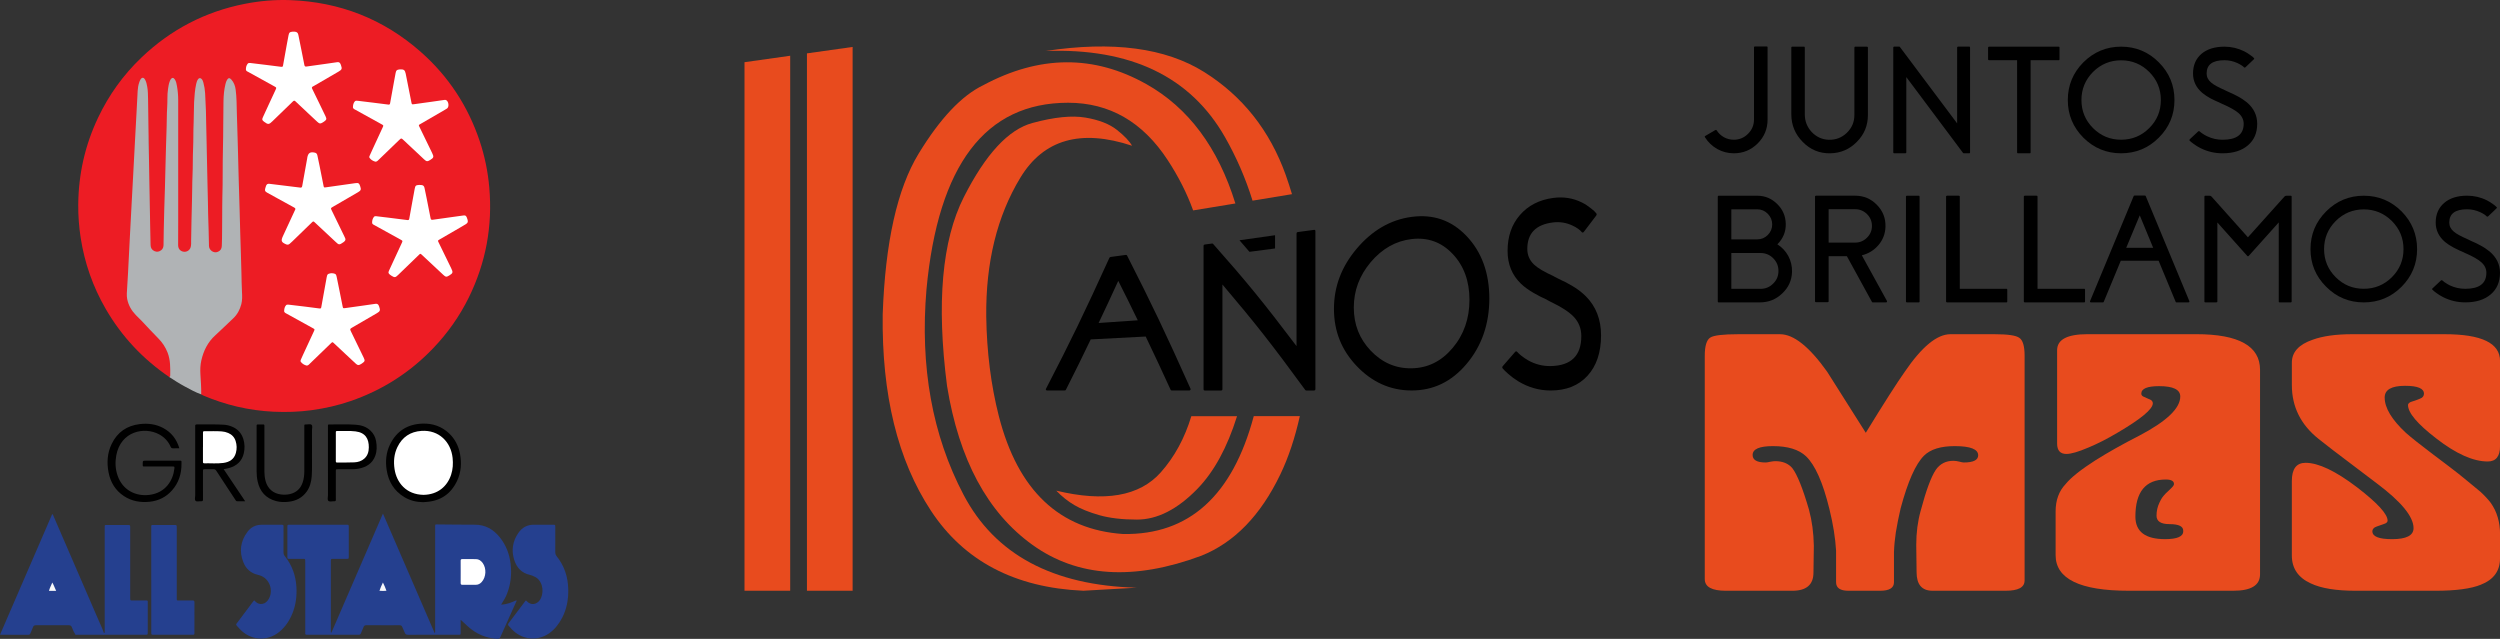 <?xml version="1.0" encoding="UTF-8"?>
<svg xmlns="http://www.w3.org/2000/svg" id="Capa_2" data-name="Capa 2" viewBox="0 0 2130.23 544.36">
  <rect x="0" y="0" width="2130.23" height="544.36" fill="#333333" stroke="none"/>
  <defs>
    <style>
      .cls-1 {
        fill: #f8f9fc;
      }

      .cls-2 {
        fill: #fff;
      }

      .cls-3 {
        fill: #25408f;
      }

      .cls-4 {
        fill: #b0b3b5;
      }

      .cls-5 {
        fill: #f8f9fb;
      }

      .cls-6 {
        fill: #ed1c24;
      }

      .cls-7 {
        fill: #e84b1e;
      }
    </style>
  </defs>
  <g id="Capa_2-2" data-name="Capa 2">
    <g>
      <path class="cls-6" d="M144.28,321.28c-22.46-15.25-40.6-34.56-54.2-58.06-10.92-18.87-18.02-39.11-21.35-60.68-1.44-9.34-2.13-18.74-2.06-28.18.21-25.95,5.78-50.69,16.94-74.16,9.2-19.35,21.5-36.48,36.99-51.25,24.86-23.71,54.15-39.01,87.9-45.66C221.26.78,234.15-.37,247.12.1c42.39,1.53,79.7,16.13,111.54,44.23,23.52,20.77,40.16,46.19,50.11,75.96,4.27,12.78,6.94,25.89,8.13,39.33,2.92,32.96-2.89,64.3-17.49,93.97-7.86,15.96-18.04,30.34-30.36,43.2-19.78,20.65-43.19,35.61-70.2,44.92-10.83,3.73-21.95,6.25-33.3,7.8-10.81,1.48-21.66,1.81-32.53,1.3-20.87-.99-40.92-5.73-60.14-13.93-.5-.22-.96-.55-1.44-.83-1.16-2.97-.76-6.14-1.06-9.21-.33-3.41-.42-6.87-.42-10.29,0-10.99,3.07-20.96,10.89-29.1,5.54-5.77,11.59-11.01,17.25-16.67,5.76-5.75,8.13-12.65,7.4-20.69-.06-.64-.16-1.27-.14-1.91.3-8.96-.41-17.9-.59-26.85-.24-11.82-.63-23.64-.96-35.46-.29-10.62-.64-21.24-.93-31.86-.32-11.66-.65-23.32-.99-34.98-.29-10.14-.78-20.28-.88-30.43-.04-4.32-.45-8.62-1.09-12.89-.32-2.16-1.02-4.2-2.33-5.98-.6-.82-1.09-2.01-2.29-1.85-1.27.17-1.66,1.42-2,2.48-1.11,3.53-1.58,7.17-1.86,10.85-.94,12.22-.08,24.47-.52,36.69-.55,15.19,0,30.39-.55,45.57-.42,11.68-.18,23.34-.33,35.01-.05,3.92-.16,7.83-.54,11.73-.29,2.98-2.72,5.32-5.7,5.44-3.02.12-5.92-2.21-6.17-5.22-.2-2.47-.62-4.94-.56-7.41.25-10.32-.47-20.62-.57-30.93-.17-17.18-.74-34.36-1.05-51.54-.12-6.79,0-13.6-.4-20.37-.48-8.05-.25-16.15-1.4-24.16-.32-2.22-.69-4.43-1.52-6.53-.32-.81-.75-1.68-1.82-1.64-.95.04-1.3.86-1.62,1.58-.98,2.22-1.31,4.61-1.6,6.99-.68,5.48-1.11,10.96-1.11,16.5,0,9.99-.32,19.98-.59,29.97-.19,7.19-.08,14.39-.36,21.57-.57,14.78-.66,29.56-1.06,44.34-.16,5.99-.25,11.98-.36,17.98-.03,1.45-.11,2.88-.6,4.26-1.01,2.83-3.67,4.5-6.56,4.12-2.95-.39-5.04-2.59-5.29-5.62-.1-1.2-.05-2.4-.05-3.6v-122.14c0-4.5-.57-8.94-1.79-13.27-.33-1.18-.65-2.8-2.2-2.75-1.37.04-1.65,1.58-2.03,2.69-.97,2.82-1.53,5.78-1.52,8.72.03,5.84-.56,11.65-.59,17.49-.08,14.31-.79,28.6-1.05,42.9-.2,11.1-.62,22.2-.93,33.3-.33,11.9-.79,23.8-.94,35.7-.05,3.88-2.74,6.56-6.23,6.55-3.48,0-6.15-2.71-6.17-6.6-.03-6.88-.47-13.75-.47-20.61.01-15.11-.51-30.22-.7-45.33-.12-9.11.13-18.24-.4-27.33-.57-9.76-.09-19.51-.48-29.25-.16-4.14-.16-8.32-.96-12.42-.28-1.42-.55-2.83-1.16-4.15-.39-.85-.71-1.94-1.9-1.88-1.12.06-1.51,1.08-1.89,1.96-.94,2.23-1.43,4.62-1.55,7-.33,6.7-.77,13.4-1.12,20.1-.39,7.66-.7,15.32-1.28,22.97-.27,3.58-.38,7.18-.56,10.77-.6,11.65-1.28,23.29-1.87,34.93-.38,7.5-.76,15-1.15,22.5-.37,7.26-.74,14.52-1.23,21.77-.4,5.97-.72,11.96-.97,17.94-.31,7.42-.85,14.83-1.11,22.26-.24,7,2.32,12.9,7.08,17.77,6.88,7.03,13.54,14.26,20.38,21.33,6.38,6.61,9.11,14.71,9.5,23.72.09,2.16.1,4.32-.03,6.48-.06.97.07,2.23-1.51,2.24v-.02Z"></path>
      <path class="cls-4" d="M144.28,321.28c.48-.21.75-.57.76-1.11.08-6.64.25-13.27-2.21-19.64-1.82-4.7-4.49-8.75-8.07-12.33-4.86-4.86-9.48-9.96-14.22-14.94-1.55-1.62-3.19-3.14-4.75-4.75-3.76-3.88-6.37-8.4-7.41-13.73-.62-3.18-.19-6.38-.03-9.57.19-3.91.5-7.81.7-11.72.57-10.85,1.1-21.71,1.66-32.56.45-8.7.91-17.39,1.38-26.09.5-9.26,1.01-18.51,1.5-27.76.47-8.7.92-17.39,1.38-26.09.49-9.18,1-18.35,1.49-27.52.29-5.34.52-10.69.84-16.03.15-2.47.53-4.93,1.34-7.28.26-.75.53-1.52.93-2.2,1.28-2.24,2.84-2.26,4.08-.03,1.03,1.84,1.41,3.88,1.8,5.93.68,3.56.61,7.17.72,10.75.25,7.91.08,15.84.32,23.75.3,9.99.18,19.99.5,29.97.28,8.79.15,17.59.46,26.37.32,9.11.2,18.23.5,27.33.18,5.59.25,11.18.36,16.78.05,2.39,1.09,4.16,3.27,5.15,2.09.95,4.07.59,5.84-.83,1.41-1.14,1.9-2.69,1.92-4.46.05-4.32.09-8.64.2-12.95.3-11.9.53-23.81,1-35.71.22-5.51.25-11.03.42-16.54.36-11.74.55-23.49,1.02-35.23.22-5.51.07-11.04.46-16.53.39-5.34-.07-10.72.75-16.03.33-2.13.62-4.27,1.41-6.3.23-.59.47-1.2.82-1.73,1.12-1.7,2.41-1.69,3.56.03,1.14,1.71,1.47,3.71,1.82,5.67.7,3.94,1.05,7.91,1.05,11.92-.02,34.4,0,68.79,0,103.19,0,6.8-.06,13.6-.06,20.4,0,2.86,1.49,4.82,4.05,5.51,2.93.79,5.91-.97,6.67-3.91.51-1.97.31-3.98.36-5.97.25-11.03.33-22.06.71-33.09.26-7.35.12-14.71.47-22.06.36-7.51.13-15.03.48-22.53.35-7.51.12-15.03.48-22.53.27-5.75.09-11.51.38-17.26.27-5.18.68-10.36,1.77-15.46.3-1.42.73-2.8,1.56-4,.89-1.29,2.16-1.33,3.2-.14.76.86,1.11,1.94,1.4,3.02.79,2.94,1.3,5.94,1.47,8.97.29,5.03.5,10.06.69,15.09.29,7.35.15,14.71.47,22.06.32,7.27.16,14.55.47,21.82.32,7.67.17,15.35.5,23.01.3,7.03.25,14.07.44,21.1.24,9.03.63,18.05.72,27.08.04,3.52,3.99,6.63,7.68,4.95,2.07-.94,3.13-2.5,3.24-4.87.39-8.55.2-17.11.34-25.66.09-5.36-.04-10.72.14-16.07.45-13.59.13-27.19.49-40.77.36-13.67.2-27.34.47-41.01.1-4.87.51-9.73,1.69-14.49.31-1.25.65-2.48,1.33-3.58,1.1-1.78,2.21-1.91,3.6-.38,2.22,2.45,3.32,5.38,3.75,8.65.88,6.6.83,13.23,1.02,19.86.27,9.59.59,19.17.86,28.75.22,7.83.32,15.66.6,23.49.41,11.34.65,22.69,1,34.03.17,5.43.22,10.87.44,16.3.44,11.26.65,22.53,1.01,33.79.17,5.43.15,10.87.47,16.29.2,3.45.33,6.85-.54,10.23-1.22,4.75-3.4,8.91-7.04,12.3-5.09,4.74-10.01,9.67-15.16,14.34-6.43,5.82-10.03,13.13-11.91,21.44-.87,3.84-1,7.69-.78,11.65.32,5.74.8,11.48.68,17.24-4.9-1.72-9.39-4.28-13.95-6.71-4.55-2.43-8.89-5.22-13.21-8.04v-.02Z"></path>
      <path class="cls-3" d="M282.39,539.1c14.58-33.69,29.15-67.37,43.92-101.49,14.77,34.14,29.38,67.88,44.16,102.04.45-1.22.32-2.06.32-2.86,0-28.96,0-57.92.01-86.88,0-3.46-.47-3.06,3.06-3.04,10.24.06,20.47.25,30.71.22,8.95-.03,15.8,3.94,21.26,10.69,5.37,6.65,8.29,14.3,9.28,22.77,1.02,8.66.12,17.06-3.01,25.21-1.23,3.2-2.94,6.17-5.09,9.42,4.93-.15,8.97-1.89,13.03-3.7.39.7-.16,1.21-.4,1.74-4.41,9.84-8.88,19.66-13.24,29.52-.59,1.34-1.29,1.69-2.69,1.61-9.73-.57-18.1-4.25-25.26-10.8-1.93-1.77-3.85-3.56-5.79-5.36-.35.33-.11,1.01-.11,1.61-.03,2.8-.01,5.6-.01,8.4,0,3.05.08,2.65-2.78,2.65-6.24.01-12.48,0-18.72,0-7.76,0-15.52-.04-23.28.03-1.49.01-2.35-.39-2.88-1.83-.6-1.65-1.5-3.18-2.13-4.82-.45-1.17-1.15-1.51-2.36-1.49-3.52.07-7.04.02-10.56.02-5.84,0-11.68.05-17.52-.04-1.44-.02-2.15.47-2.62,1.78-.63,1.72-1.49,3.36-2.15,5.07-.38.98-.95,1.41-1.98,1.28-.31-.04-.64,0-.96,0h-41.76c-.48,0-.96-.03-1.44,0-.91.06-1.34-.33-1.3-1.25.02-.64,0-1.28,0-1.92v-58.56c0-3.48.15-2.88-2.99-2.91-3.44-.03-6.88,0-10.32-.01-1.87,0-1.9-.03-1.91-1.76,0-8.48,0-16.96,0-25.44,0-1.84.03-1.88,1.82-1.88,16.16-.01,32.32-.01,48.48,0,1.98,0,2.01.04,2.01,1.97.01,8.4.01,16.8,0,25.2,0,1.89-.03,1.9-2.03,1.91-3.76.01-7.52,0-11.28,0-1.93,0-1.96.03-1.96,1.99v60.71c.16.06.32.12.48.17v.03Z"></path>
      <path class="cls-3" d="M63.88,540.02c-1.17-1.73-1.89-3.68-2.67-5.59-.55-1.35-1.34-1.68-2.71-1.68-9.28.05-18.56.06-27.83,0-1.46-.01-2.15.49-2.63,1.8-.62,1.73-1.44,3.38-2.14,5.08-.33.81-.77,1.26-1.75,1.26-7.91-.04-15.83-.02-24.15-.02,14.89-34.42,29.68-68.61,44.48-102.81.77.38.86,1.08,1.1,1.64,12.7,29.32,25.39,58.64,38.06,87.97,1.67,3.88,3.54,7.68,4.9,11.69.47,1.25-.33,1.33-1.22,1.33h-21.73c-.68,0-1.25-.17-1.7-.68h-.01Z"></path>
      <path class="cls-3" d="M216.54,511.51c1.67,1.7,3.17,3.06,5.48,3.14,2.56.1,4.49-.94,6-2.88,5.3-6.78,2.67-17.43-5.15-20.9-1.02-.45-2.08-.84-3.17-1.08-6.05-1.36-10.1-5.12-12.34-10.7-3.68-9.19-2.43-17.89,3.42-25.83,2.97-4.02,7.09-6.12,12.17-6.12,5.6,0,11.2-.01,16.8,0,1.8,0,1.83.05,1.84,1.89,0,7.2.04,14.4-.02,21.6,0,1.36.37,2.37,1.24,3.44,6.16,7.67,9.23,16.53,9.77,26.3.43,7.6-.51,15.01-3.34,22.11-2.43,6.1-5.94,11.51-11.04,15.75-9.73,8.12-23.03,7.81-32.38-.75-1.29-1.18-2.46-2.52-3.62-3.84-1.34-1.53-1.26-1.46-.1-2.99,4.43-5.87,8.83-11.77,13.25-17.66.33-.44.69-.86,1.19-1.48h0Z"></path>
      <path class="cls-3" d="M448.15,511.73c.63.2.94.8,1.4,1.2,2.7,2.34,6.27,2.35,8.95.01.24-.21.46-.44.68-.67,4.38-4.54,4.78-16.99-3.72-20.93-1.31-.61-2.62-1.21-4.03-1.52-7.05-1.57-11.24-6.23-13.3-12.83-2.53-8.11-1.28-15.84,3.53-22.85,3.18-4.65,7.63-7.12,13.41-7.04,5.36.08,10.72,0,16.08.02,1.97,0,2,.04,2.01,1.97.02,7.12.03,14.24-.02,21.36-.01,1.44.38,2.52,1.3,3.67,6.53,8.17,9.54,17.61,9.76,27.99.19,8.61-1.26,16.87-5.34,24.55-2.73,5.15-6.21,9.69-11.06,13.05-8.72,6.03-19.99,5.78-28.44-.62-2.24-1.7-4.15-3.74-5.96-5.89-.59-.7-.73-1.25-.11-2.06,4.84-6.37,9.63-12.77,14.44-19.16.09-.12.26-.17.41-.27v.02Z"></path>
      <path class="cls-3" d="M128.88,494.15v-44.15c0-2.96-.28-2.64,2.75-2.65,5.6-.01,11.2,0,16.8,0,2.17,0,2.19.02,2.19,2.26v58.79c0,3.92-.32,3.22,3.35,3.26,3.36.04,6.72.05,10.08-.01,1.23-.02,1.66.36,1.65,1.63-.05,8.64,0,17.28-.03,25.91,0,1.63-.05,1.67-1.8,1.67-11.04.01-22.07.01-33.11,0-1.85,0-1.87-.04-1.87-2.08v-44.63h-.01Z"></path>
      <path class="cls-3" d="M63.88,540.02c.75.27,1.5.46,2.32.46,6.78-.02,13.55,0,20.33-.01.86,0,1.84.19,2-1.1.32-.02.66-.05.67-.49.01-.72.02-1.44.02-2.16v-86.4c0-3.42-.29-2.95,2.92-2.97,5.52-.02,11.04-.01,16.56,0,2.23,0,2.25.01,2.25,2.19v60.24c.04,1.87.04,1.88,2.05,1.89,3.44.01,6.88,0,10.32,0,2.86,0,2.59-.27,2.59,2.56v24.48c0,2.13-.02,2.15-2.04,2.15-19.36,0-38.72,0-58.08-.01-.71,0-1.69.39-1.92-.83h.01Z"></path>
      <path d="M152.83,381.98c-1.99,0-3.67-.06-5.34.02-1.13.06-1.67-.35-2.13-1.4-2.03-4.62-5.37-8.11-9.79-10.5-12.46-6.72-32.66-2.75-36.49,17.92-1.08,5.82-.82,11.63,1.13,17.28,4.18,12.11,15.16,17.83,26.96,16.4,13.99-1.69,20.31-12.4,21.4-22.33.2-1.84.19-1.86-1.64-1.87-7.44-.01-14.88,0-22.31,0h-1.2c-1.79,0-1.81.15-1.81-1.85,0-3.11-.03-3.11,2.95-3.11h27.59c2.94,0,2.47-.24,2.5,2.6.08,8.55-2.36,16.24-8.07,22.71-5.04,5.7-11.47,8.89-18.98,9.68-7.83.82-15.3-.4-22.02-4.84-7.29-4.82-11.44-11.76-13.07-20.16-1.61-8.34-1.09-16.59,2.7-24.35,4.87-9.99,12.98-15.54,23.98-16.82,6.97-.81,13.72.02,19.98,3.4,6.87,3.71,11.32,9.41,13.67,17.21h0Z"></path>
      <path d="M360.53,427.91c-5.79-.09-11.26-1.39-16.21-4.44-8.51-5.23-13.24-13.01-14.81-22.74-1.22-7.57-.58-15.02,2.82-22,5.65-11.57,15.08-17.42,27.9-17.78,8.52-.23,16.07,2.37,22.33,8.24,5.11,4.8,8.16,10.77,9.43,17.66,1.44,7.82.93,15.48-2.44,22.73-5.25,11.28-14.18,17.35-26.64,18.15-.8.05-1.59.11-2.39.17h.01Z"></path>
      <path d="M190.58,399.78c6.1,9.09,12.08,18,18.33,27.32-2.58,0-4.69-.03-6.81.01-.92.02-1.2-.67-1.58-1.25-2.29-3.46-4.57-6.94-6.85-10.41-3.11-4.74-6.26-9.46-9.31-14.24-.69-1.08-1.44-1.49-2.72-1.43-2.31.11-4.63.02-6.95.04-1.71.02-1.73.04-1.74,1.92,0,5.36,0,10.71,0,16.07,0,2.56-.05,5.12.02,7.67.04,1.23-.33,1.76-1.61,1.63-1.58-.16-3.56.64-4.64-.31-1.13-.99-.38-3.02-.38-4.58-.03-19.18-.02-38.37-.02-57.55,0-.48.04-.96,0-1.44-.12-1.09.22-1.61,1.43-1.58,7.67.15,15.34-.25,23.01.25,2.33.15,4.58.7,6.74,1.56,4.99,1.99,8.31,5.6,9.87,10.71,1.21,3.96,1.3,8.03.37,12.07-1.55,6.75-6,10.7-12.49,12.55-1.44.41-2.92.63-4.66,1h0Z"></path>
      <path d="M265.83,386.06c-.15,5.75.3,12.79-.22,19.81-.35,4.69-1.52,9.15-4.29,13.03-3.82,5.35-9.21,8-15.62,8.68-3.51.37-7.04.29-10.48-.63-8.65-2.31-13.74-8.02-15.66-16.65-.64-2.89-.92-5.83-.91-8.8,0-12.31,0-24.62,0-36.94,0-.56.02-1.12,0-1.68-.04-.76.2-1.22,1.06-1.22,1.52.01,3.04.01,4.56,0,.67,0,1.06.24,1.03.97-.02.56,0,1.12,0,1.68,0,12.47,0,24.94,0,37.42,0,2.74.31,5.42.99,8.06,1.69,6.51,6.49,10.75,13.17,11.54,2.46.29,4.93.26,7.39-.29,5.55-1.24,9.21-4.55,11.03-9.89,1.07-3.13,1.42-6.39,1.43-9.67.02-12.39,0-24.78,0-37.18,0-.56.03-1.12,0-1.68-.04-.74.34-.99,1.01-.96.16,0,.32-.01.48,0,1.58.1,3.55-.65,4.65.3,1.15,1,.38,3.02.39,4.58.06,6.08.02,12.15.02,19.51h-.03Z"></path>
      <path d="M279.44,394.24v-30.45c0-2.26-.23-2.15,2-2.12,7.27.1,14.55-.31,21.8.24,4.63.35,8.93,1.68,12.41,4.99,2.58,2.45,4.19,5.42,4.8,8.91.75,4.22.81,8.45-.67,12.53-2.41,6.63-7.62,9.73-14.23,11.01-3.17.61-6.36.47-9.56.48-2.72,0-5.43-.01-8.15,0-1.65.01-1.68.03-1.69,1.72-.01,6.87,0,13.75,0,20.62,0,1.2-.05,2.4.02,3.6.06,1.07-.39,1.42-1.4,1.35-1.66-.11-3.75.66-4.88-.28-1.19-.99-.42-3.14-.43-4.78-.04-9.27-.02-18.54-.02-27.81h0Z"></path>
      <path class="cls-2" d="M229.53,156.62c5.47.67,10.94,1.34,16.42,2.01,3.25.4,6.51.77,9.75,1.2,1.19.16,1.63-.18,1.84-1.44,1.34-7.79,2.79-15.57,4.2-23.35.04-.24.05-.48.09-.71.73-4.06,2.49-5.18,6.58-4.23,1.3.3,1.79,1.23,2.04,2.38.62,2.89,1.24,5.78,1.82,8.68,1.13,5.64,2.24,11.28,3.37,16.92.36,1.78.37,1.78,2.16,1.52,8.31-1.18,16.61-2.36,24.92-3.53,2.68-.38,3.3,0,4.13,2.42,1.01,2.93.78,3.81-1.62,5.21-6.97,4.08-13.96,8.11-20.94,12.16-.28.16-.55.32-.83.48-1.71,1.02-1.74,1.03-.83,2.91,3.55,7.33,7.12,14.66,10.69,21.98.24.5.44,1.03.7,1.52.6,1.16.41,2.15-.6,2.99-.19.15-.34.34-.53.48-3.9,2.76-4.12,2.5-6.92-.12-5.84-5.45-11.68-10.92-17.52-16.38-1.47-1.37-1.48-1.38-2.99.09-5.46,5.28-10.9,10.58-16.36,15.87-.75.72-1.52,1.42-2.31,2.1-.95.82-1.99.88-3.12.38-4.01-1.78-4.45-2.95-2.6-6.95,3.29-7.1,6.58-14.2,9.87-21.31.13-.29.22-.61.4-.87.72-1.08.32-1.66-.74-2.23-4.78-2.58-9.53-5.23-14.29-7.85-2.87-1.58-5.75-3.15-8.6-4.75-1.98-1.11-2.22-1.69-1.65-3.89.18-.69.37-1.4.66-2.05.62-1.39,1.35-1.79,2.82-1.63h-.01Z"></path>
      <path class="cls-2" d="M304.64,85.86c4.65.56,9.25,1.12,13.85,1.68,4.12.51,8.25.99,12.37,1.56,1.06.15,1.38-.21,1.56-1.2,1.05-5.98,2.15-11.95,3.24-17.92.47-2.59.91-5.19,1.44-7.77.48-2.36.98-2.78,3.31-3.05.16-.02.32-.03.48-.04,3.17-.18,4.18.56,4.81,3.65,1,4.93,1.96,9.87,2.94,14.81.64,3.21,1.27,6.43,1.91,9.64.35,1.74.37,1.81,2.19,1.57,5.15-.68,10.29-1.42,15.43-2.14,3.48-.49,6.96-.99,10.44-1.5.48-.07.94-.11,1.4.09,2.27.95,2.93,5.67.97,7.16-.57.43-1.21.77-1.84,1.13-6.91,4.01-13.82,8.03-20.74,12.03-1.84,1.06-1.83.84-.83,2.89,3.52,7.26,7.05,14.52,10.58,21.77,1.71,3.51,1.54,4.16-1.73,6.17-2.27,1.39-2.99,1.32-5.05-.6-5.78-5.41-11.55-10.82-17.32-16.24-2.12-2-2.1-2-4.17-.01-5.69,5.5-11.38,11-17.09,16.49-.91.88-1.83,2.06-3.26,1.64-1.85-.55-3.51-1.55-4.65-3.19-.5-.72-.06-1.43.2-2.05.88-2.06,1.84-4.08,2.78-6.11,2.75-5.95,5.51-11.88,8.25-17.83.75-1.62.74-1.67-.82-2.53-7.41-4.11-14.83-8.2-22.24-12.3-1.04-.57-2.37-1-2.32-2.46.07-1.76.42-3.5,1.66-4.88.61-.68,1.48-.46,2.22-.45h.03Z"></path>
      <path class="cls-2" d="M320.7,184.25c3.17.38,6.43.75,9.68,1.15,5.55.68,11.1,1.35,16.64,2.09,1.12.15,1.53-.09,1.73-1.25.87-5.12,1.84-10.21,2.77-15.32.62-3.38,1.19-6.76,1.86-10.13.53-2.64.97-2.99,3.65-3.22.63-.05,1.27.05,1.9.08,1.57.08,2.47.85,2.78,2.43.56,2.9,1.21,5.78,1.79,8.67,1.15,5.71,2.31,11.42,3.38,17.15.24,1.26.75,1.52,1.94,1.34,5.29-.79,10.59-1.49,15.89-2.23,3.4-.47,6.8-.97,10.2-1.41,1.56-.2,2.15.15,2.81,1.6.27.58.47,1.19.64,1.8.58,2.07.31,2.91-1.49,4.05-1.75,1.12-3.57,2.13-5.36,3.17-5.67,3.29-11.34,6.56-17,9.85-1.55.9-1.54.93-.75,2.54,3.56,7.32,7.13,14.64,10.7,21.96,1.72,3.53,1.55,4.18-1.69,6.18-2.3,1.42-2.98,1.37-5.04-.55-6.08-5.67-12.14-11.35-18.22-17.02-1.31-1.22-1.32-1.21-2.58,0-5.92,5.72-11.84,11.44-17.75,17.16-2.3,2.22-2.94,2.3-5.6.63-.47-.3-.94-.61-1.36-.97-1.35-1.17-1.51-1.66-.78-3.33,1.36-3.06,2.8-6.09,4.21-9.13,2.25-4.85,4.51-9.7,6.74-14.56.81-1.76.79-1.79-.88-2.72-7.34-4.06-14.68-8.11-22.02-12.17-1.04-.57-2.38-.94-2.41-2.39-.04-1.78.42-3.48,1.55-4.92.51-.65,1.26-.59,2.07-.57v.04Z"></path>
      <path class="cls-2" d="M213.38,53.69c4.57.55,9.25,1.12,13.93,1.69,4.12.51,8.25.99,12.36,1.56,1.09.15,1.35-.27,1.52-1.23,1.07-6.13,2.19-12.26,3.31-18.39.44-2.44.86-4.88,1.37-7.3.5-2.38.97-2.76,3.33-3.02.63-.07,1.28-.03,1.91,0,1.74.09,2.77.92,3.11,2.71.87,4.54,1.84,9.07,2.75,13.61.81,3.99,1.66,7.97,2.37,11.98.23,1.28.76,1.55,1.94,1.37,5.21-.76,10.44-1.46,15.66-2.19,3.48-.49,6.96-.97,10.43-1.5,1.3-.2,2.17.27,2.72,1.41.17.36.32.73.45,1.11,1.08,3.06.83,3.84-1.97,5.47-6.83,3.99-13.67,7.95-20.51,11.92-.41.24-.81.52-1.25.7-1.14.48-1.29,1.09-.71,2.23,1.92,3.77,3.72,7.6,5.57,11.41,1.92,3.95,3.86,7.89,5.73,11.86,1.09,2.31.88,2.96-1.14,4.43-.39.28-.8.54-1.2.79-2.05,1.26-2.83,1.21-4.66-.47-2.47-2.27-4.91-4.58-7.36-6.87-3.73-3.5-7.5-6.96-11.17-10.51-.91-.88-1.41-.86-2.3,0-5.48,5.37-11.02,10.67-16.54,16-.23.22-.45.45-.68.68-3.12,3.1-3.93,3.17-7.29.62-1.76-1.33-1.95-1.84-1.06-3.84,1.7-3.79,3.46-7.55,5.21-11.31,1.85-3.98,3.71-7.96,5.55-11.95.93-2,.92-2.02-.96-3.05-7.27-4.02-14.54-8.03-21.81-12.05-1.03-.57-2.42-.93-2.45-2.36-.03-1.76.37-3.49,1.52-4.92.58-.72,1.42-.61,2.33-.58h-.01Z"></path>
      <path class="cls-2" d="M246.03,259.61c4.65.55,9.25,1.09,13.86,1.65,4.12.5,8.25.99,12.36,1.59,1.33.19,1.4-.51,1.57-1.46,1.4-7.86,2.84-15.72,4.26-23.58.07-.39.1-.8.2-1.18.34-1.2.27-2.7,1.65-3.28,1.75-.73,3.62-.72,5.4-.06,1.11.41,1.32,1.54,1.53,2.56.75,3.6,1.48,7.2,2.2,10.8.96,4.78,1.91,9.56,2.87,14.33.35,1.73.37,1.79,2.18,1.55,5.15-.69,10.29-1.44,15.43-2.16,3.48-.49,6.96-.98,10.44-1.5,1.28-.19,2.18.29,2.72,1.44.17.36.32.73.45,1.11,1.04,3.04.76,3.85-2.03,5.47-6.84,3.98-13.69,7.95-20.53,11.92-2.6,1.51-2.58,1.5-1.23,4.26,3.5,7.18,7,14.37,10.47,21.56,1.32,2.73,1.16,3.27-1.26,4.96-.33.23-.66.45-1,.65-2,1.19-2.74,1.17-4.47-.42-3.06-2.81-6.08-5.67-9.12-8.51-3.15-2.95-6.3-5.91-9.45-8.85-1.27-1.18-1.27-1.17-2.62.13-5.86,5.67-11.73,11.34-17.6,17-.97.93-1.87,2.25-3.41,1.82-1.77-.5-3.35-1.5-4.52-2.99-.52-.65-.3-1.36,0-2.04.62-1.39,1.22-2.78,1.86-4.15,3.09-6.67,6.18-13.34,9.27-20.01.75-1.62.75-1.66-.84-2.54-7.41-4.11-14.83-8.19-22.25-12.29-1.04-.58-2.36-1.02-2.3-2.47.07-1.76.4-3.51,1.67-4.88.62-.66,1.49-.42,2.23-.42h.01Z"></path>
      <path class="cls-2" d="M392.54,487.05c0-3.04.03-6.07-.02-9.11-.02-1.08.25-1.59,1.47-1.56,3.83.07,7.67.01,11.5.03,2.54.01,4.36,1.35,5.8,3.31,3.37,4.61,2.98,12.03-.87,16.24-1.34,1.47-2.98,2.36-5.05,2.35-3.75-.03-7.51-.06-11.26.02-1.33.03-1.61-.52-1.59-1.69.06-3.19.02-6.39.02-9.59Z"></path>
      <path class="cls-1" d="M326.28,496.35c1.2,2.39,2.19,4.59,2.99,7.05-2.02.18-3.89.16-5.94,0,.78-2.44,1.82-4.63,2.95-7.05Z"></path>
      <path class="cls-5" d="M47.84,503.45h-6.11c.63-2.47,1.84-4.56,2.83-7.09,1.38,2.3,2.07,4.6,3.28,7.09Z"></path>
      <path class="cls-2" d="M360.89,421.66c-14.76-.22-22.96-10.39-24.69-21.91-.97-6.46-.46-12.79,2.39-18.73,4.12-8.59,11.05-13.24,20.56-13.86,14.97-.97,25.06,9.5,26.51,22.98.53,4.91.26,9.75-1.29,14.44-3.26,9.82-11.23,16.87-23.48,17.09h0Z"></path>
      <path class="cls-2" d="M172.96,380.96c0-3.91,0-7.83,0-11.74,0-1.74.03-1.8,1.63-1.79,4.79.05,9.58-.2,14.36.17,1.92.15,3.78.59,5.55,1.35,3.11,1.34,5.24,3.59,6.27,6.81,1.07,3.35,1.16,6.75.23,10.15-1.47,5.42-5.49,7.86-10.67,8.56-5.39.72-10.85.18-16.27.31-1.03.02-1.13-.54-1.13-1.36.02-4.15,0-8.31,0-12.46h.03Z"></path>
      <path class="cls-2" d="M286.16,380.68v-11.98c0-.72-.11-1.48,1.02-1.45,5.26.17,10.53-.33,15.78.33,8.6,1.08,11.37,6.52,11.31,13.65-.03,3.58-.95,6.95-3.77,9.5-2.44,2.2-5.43,3.09-8.56,3.24-4.86.22-9.74.1-14.6.18-.97.01-1.2-.37-1.19-1.26.03-4.07.01-8.14.01-12.22h0Z"></path>
    </g>
    <g id="_10_Años" data-name="10 Años">
      <g id="Años">
        <path id="A" d="M959.24,217.21c.56-.07.92.09,1.11.5,21.64,42.54,32.45,65.24,54.08,113.49.19.36.17.7-.11,1.05-.23.33-.55.49-1.01.49h-14.77c-.56,0-.94-.23-1.1-.67-8.5-18.56-12.73-27.62-21.2-45.31-18.74.99-28.12,1.47-46.86,2.45-8.47,17.62-12.69,26.22-21.16,42.93-.19.4-.55.6-1.11.6h-14.78c-.43,0-.78-.15-1.04-.44-.24-.29-.26-.6-.08-.9,21.63-41.82,32.46-64.17,54.08-111.7.24-.45.61-.7,1.1-.76,5.14-.69,7.71-1.05,12.86-1.73ZM969.49,272.93c-6.65-13.71-9.96-20.44-16.63-33.61-6.67,14.63-10.04,21.81-16.74,35.9,13.35-.91,20.04-1.38,33.37-2.29Z"></path>
        <path id="N" d="M1119.64,195.87c.79-.12,1.21.23,1.21,1.06v134.57c0,.82-.42,1.24-1.21,1.24h-6.55c-.39,0-.67-.17-.92-.47-28.24-38.63-42.33-56.61-70.55-89.86v89.2c0,.76-.43,1.14-1.22,1.14h-13.68c-.79,0-1.18-.38-1.18-1.12v-122.02c0-.76.39-1.19,1.18-1.29,2.45-.33,3.67-.48,6.11-.81.39-.05.67.08.91.4,28.43,32.07,42.62,49.48,71.03,87.01v-95.84c0-.81.38-1.27,1.17-1.37,5.5-.74,8.23-1.12,13.69-1.83Z"></path>
        <g id="Virgulilla">
          <path d="M1056.33,204.68c-.11.02-.14.1-.07.18l8.25,9.56c.07.08.22.14.33.13l21.42-2.8c.11-.01.2-.12.2-.23v-10.88c0-.11-.09-.19-.2-.17l-29.93,4.22Z"></path>
        </g>
        <path id="O" d="M1202.84,184.81c18.28-2.45,33.84,2.74,46.79,16.32,12.97,13.59,19.42,31.59,19.42,53.2s-6.45,40.46-19.42,55.8c-12.94,15.33-28.51,22.59-46.79,22.59s-33.79-7.18-46.77-20.77c-12.92-13.59-19.42-29.6-19.42-48.76s6.5-36.04,19.42-51.36c12.98-15.33,28.54-24.6,46.77-27.03ZM1202.84,313.82c13.56-.21,25.22-5.81,34.84-17.21,9.66-11.37,14.44-25.25,14.44-41.14s-4.78-29.11-14.44-39.21c-9.6-10.1-21.28-14.14-34.84-12.55-13.62,1.6-25.24,8.29-34.86,19.67-9.6,11.43-14.42,24.2-14.42,38.68s4.82,26.64,14.42,36.76c9.65,10.11,21.25,15.25,34.86,15Z"></path>
        <path id="S" d="M1328.3,237.7c1.16.52,2.05.96,2.67,1.3,1.11.51,1.68.78,2.77,1.29,2.18,1.15,4.14,2.24,5.91,3.29,4.65,2.71,8.54,5.76,11.75,8.99,8.56,8.63,12.85,19.83,12.85,33.16,0,14.53-3.89,26.09-11.55,34.45-7.69,8.42-18.19,12.56-31.42,12.56-9.75,0-18.99-2.64-27.57-7.82-3-1.82-5.85-3.93-8.5-6.27-.98-.87-1.96-1.78-2.86-2.64-.68-.63-1.3-1.34-1.83-1.94-.6-.65-.63-1.36,0-2.12,4.21-4.8,6.31-7.23,10.53-12.12.57-.61,1.09-.61,1.66-.05.44.44.9.93,1.4,1.42.57.58,1.29,1.14,2,1.74,1.85,1.48,3.88,2.92,6.03,4.12,5.94,3.33,12.36,4.98,19.14,4.86,17.43-.3,26.14-8.82,26.14-25.56,0-6.49-2.22-12.04-6.63-16.61-3.77-3.91-10.21-8.14-19.35-12.53-.1-.03-.14-.05-.24-.09-1.74-.94-2.62-1.42-4.38-2.36-.93-.44-1.36-.65-2.29-1.09-.98-.48-1.5-.72-2.5-1.2-1.96-1.01-3.8-2-5.35-2.93-4.08-2.38-7.65-4.92-10.57-7.68-7.69-7.37-11.52-16.68-11.52-28.08,0-12.34,3.51-22.45,10.43-30.48,6.96-8.07,16.44-13.07,28.47-14.67,8.7-1.16,16.91.1,24.58,3.95,2.71,1.35,5.29,3.08,7.67,5.02.85.66,1.81,1.4,2.62,2.16.61.57,1.18,1.3,1.65,1.81.62.62.68,1.36,0,2.23-2.05,2.76-3.08,4.1-5.18,6.82-2.09,2.79-3.17,4.16-5.27,6.93-.56.67-1.17.79-1.66.31-.35-.38-.76-.88-1.18-1.29-.54-.49-1.16-.97-1.75-1.43-1.61-1.23-3.42-2.21-5.21-3.02-5.07-2.37-10.53-3.3-16.26-2.63-14.73,1.73-22.1,9.25-22.1,22.61,0,5.25,1.93,9.64,5.65,13.23,3.15,3.02,8.72,6.33,16.75,9.97.12.1.15.13.26.2,1.71.88,2.56,1.31,4.25,2.19Z"></path>
      </g>
      <g id="_10" data-name="10">
        <g id="_0" data-name="0">
          <path class="cls-7" d="M989.08,402.5c-18.04,20.34-47.73,25.53-89.03,15.58,4.74,4.97,9.9,9.08,15.41,12.31,5.51,3.25,12.65,6.13,21.4,8.62,8.76,2.48,19.42,3.72,31.97,3.72,17.3,0,34.43-8.71,51.4-26.12,14.27-14.64,25.51-35.37,33.85-62h-38.95c-5.63,18.64-14.27,34.63-26.05,47.89Z"></path>
          <path class="cls-7" d="M957.14,455.04c-54.48-3.68-89.87-37.17-106.06-100.55-6.71-26.37-10.28-54.71-10.71-84.97-.43-46.07,9.25-85.42,29.04-118.07,19.78-32.66,51.52-41.73,95.19-27.26-2.15-3.88-6.42-8.36-12.8-13.45-6.38-5.07-15.36-8.59-26.92-10.54-11.57-1.95-26.55-.43-44.93,4.54-20.54,5.42-40.1,26.51-58.7,63.25-18.6,36.77-23.37,90.39-14.28,160.89,10.17,62.71,34.43,107.84,72.81,135.42,38.39,27.57,86.34,30.66,143.86,9.24,28.12-11.25,50.52-34.34,67.3-69.26,7.08-14.7,12.53-31.34,16.63-49.67h-39.25c-18.11,67.79-55.17,101.28-111.17,100.43Z"></path>
          <path class="cls-7" d="M976.75,71.66c-44.64-25.09-90.99-24.76-138.97.96-18.39,8.87-36.72,28.28-54.98,58.23-18.28,29.96-28.49,75.62-30.66,137.04-.87,68.55,12.81,124.28,41.05,167.2,28.2,42.94,71.52,65.69,129.9,68.28l45.41-2.59c-71.58-1.95-120.73-28.33-147.44-79.13-26.69-50.82-37.23-109.21-31.61-175.17,9.94-105.95,50.16-158.93,120.66-158.93,35.26,0,63.53,16.27,84.83,48.8,9.26,14.17,16.51,28.49,21.72,42.95l36-5.92c-14.74-47.65-40.05-81.58-75.9-101.73Z"></path>
          <path class="cls-7" d="M1095.65,149.33c-13.63-38.15-36.9-67.5-69.74-88.05-32.9-20.54-77.84-26.48-134.94-17.84,72.45-2.59,123.37,21.84,152.77,73.31,9.85,17.25,17.67,35.33,23.54,54.23l33.61-5.54c-1.63-5.39-3.36-10.76-5.25-16.1Z"></path>
        </g>
        <g id="_1" data-name="1">
          <polygon class="cls-7" points="687.59 45.48 687.59 503.37 726.51 503.37 726.51 40 687.59 45.48"></polygon>
          <polygon class="cls-7" points="634.39 503.37 673.31 503.37 673.31 47.5 634.39 53 634.39 503.37"></polygon>
        </g>
      </g>
    </g>
    <g>
      <g id="MAS">
        <path id="S-2" data-name="S" class="cls-7" d="M2130.23,475.91c0,10.65-5.48,18.07-16.43,22.36-8.44,3.4-21.31,5.11-38.59,5.11h-67.95c-16.68,0-29.41-2.07-38.25-6.26-10.76-4.92-16.15-12.83-16.15-23.74v-63.5c0-10.33,3.91-15.52,11.7-15.52,10.95,0,25.63,6.97,43.93,20.92,17.32,13.3,25.96,22.75,25.96,28.35,0,.95-.64,1.76-1.92,2.41l-4.39,1.57c-2.12.67-3.72,1.27-4.75,1.84-1.28.94-1.91,2.04-1.91,3.26,0,4.47,5.58,6.71,16.78,6.71,12.19,0,18.31-3.13,18.31-9.4,0-9.78-10.42-22.49-31.29-38.13l-23.68-17.94c-9.52-7.11-18.16-13.77-25.95-19.95-15.17-12.11-22.77-27.4-22.77-45.8v-19.22c0-8.94,5.93-15.43,17.73-19.5,8.63-3.13,19.78-4.7,33.52-4.7h79.01c31.43,0,47.12,7.6,47.12,22.77v72.59c0,8.72-3.5,13.09-10.45,13.09-12.44,0-27.06-6.54-43.93-19.65-16.03-12.34-24.03-21.81-24.03-28.47,0-.94.73-1.79,2.22-2.55l3.46-1.13,1.27-.44c2.12-.74,3.69-1.43,4.74-2,1.28-.93,1.89-2.11,1.89-3.53,0-4.48-5.35-6.71-16.1-6.71-11.6,0-17.37,3.35-17.37,9.96,0,8.83,5.98,18.84,18.02,30.06,4.83,4.25,12.43,10.29,22.75,18.07l13.92,10.51c5.67,4.28,10.95,8.45,15.8,12.52l11.06,9.12c3.59,3.31,6.55,6.49,8.87,9.54,5.24,7.4,7.9,16.32,7.9,26.77v20.62Z"></path>
        <path id="A-2" data-name="A" class="cls-7" d="M1925.75,489.44c0,9.28-7.56,13.93-22.75,13.93h-89.13c-41.53,0-62.3-10.11-62.3-30.32v-37.26c0-9.61,2.86-17.39,8.54-23.34,4.44-5.51,12.98-12.3,25.59-20.36,10.56-6.64,22.89-13.59,37-20.8,23.4-12.24,35.09-23.38,35.09-33.44,0-5.89-6.02-8.82-18.01-8.82-10.12,0-15.19,2.11-15.19,6.4,0,1.04.52,1.83,1.59,2.41l6.63,2.99c1.05.76,1.59,1.7,1.59,2.82,0,4.96-10.12,13.38-30.35,25.22-8.64,5.1-16.85,9.3-24.66,12.53-8.43,3.61-14.66,5.41-18.65,5.41-5.25,0-7.89-2.96-7.89-8.85v-79.56c0-9.08,8.63-13.64,25.91-13.64h92.65c36.23,0,54.35,10.12,54.35,30.32v174.35ZM1860.31,452.16c0-3.71-3.89-5.56-11.69-5.56-7.36,0-11.06-2.39-11.06-7.14,0-4.07.85-7.82,2.52-11.23.65-1.42,1.37-2.81,2.21-4.11.85-1.16,1.79-2.28,2.88-3.45.81-.75,1.76-1.65,2.82-2.67l2.22-2.15c1.47-1.43,2.22-2.55,2.22-3.4,0-2.59-2.33-3.86-6.97-3.86-17.28,0-25.91,10.52-25.91,31.57,0,12.85,8.44,19.24,25.28,19.24,10.36,0,15.49-2.24,15.49-6.71v-.54Z"></path>
        <path id="M" class="cls-7" d="M1725.12,494.7c0,5.8-5.38,8.67-16.14,8.67h-62.29c-9.05,0-13.58-5.24-13.58-15.79l-.29-23.34c0-10.33,1.25-20.03,3.77-29.02,4.63-17.46,8.97-29.12,12.98-35.03,3.58-5.03,8.54-7.54,14.85-7.54,1.66,0,3.36.26,5.07.7,1.89.5,3.16.73,3.77.73,8.23,0,12.33-2.05,12.33-6.13,0-5.18-6.62-7.82-19.91-7.82-12.01,0-20.75,2.71-26.23,8.12-7.17,7.11-13.81,22.04-19.92,44.82-1.69,7.2-3.04,14.09-4.12,20.65-.82,5.6-1.38,11.13-1.57,16.64v25.77c0,4.83-3.91,7.24-11.7,7.24h-27.19c-6.95,0-10.44-2.42-10.44-7.24v-26.89c-.62-10.82-2.53-22.64-5.68-35.46-5.48-22.48-12.11-37.46-19.92-44.98-6.11-5.77-15.49-8.67-28.15-8.67-11.57,0-17.37,2.5-17.37,7.55,0,4.25,3.67,6.4,11.06,6.4.83,0,2.11-.19,3.8-.59,1.89-.35,3.36-.54,4.41-.54,6.34,0,11.18,1.98,14.57,5.95,4.2,5.51,8.95,17.35,14.21,35.47,2.55,9.39,3.91,19.63,4.12,30.71l-.32,22.8c0,10.35-6.01,15.5-18,15.5h-56.6c-12.02,0-18.02-3.31-18.02-9.94v-190.32c0-8.33,1.57-13.51,4.73-15.5,2.97-1.9,10.86-2.84,23.73-2.84h35.72c11.58,0,24.97,10.69,40.14,32.02l32.88,51.97c15.58-25.44,26.68-42.76,33.19-51.97,14.55-21.34,27.51-32.02,38.88-32.02h37.96c11.13,0,18.12,1.04,20.85,3.13,2.96,1.98,4.45,7.08,4.45,15.21v191.58Z"></path>
      </g>
      <g id="JUNTOS_BRILLAMOS" data-name="JUNTOS BRILLAMOS">
        <path id="S-3" data-name="S" d="M2105.51,205.24c.8.36,1.43.66,1.81.83l1.93.85c1.47.73,2.81,1.42,4.04,2.05,3.18,1.65,5.83,3.48,8.05,5.29,5.91,4.99,8.88,11.08,8.88,18.21,0,7.81-2.67,13.92-7.92,18.39-5.29,4.53-12.49,6.79-21.63,6.79-6.7,0-12.99-1.49-18.89-4.44-2.08-1.05-4.05-2.27-5.84-3.61-.66-.51-1.34-1.02-1.93-1.48-.5-.45-.95-.78-1.28-1.2-.5-.35-.5-.8,0-1.19l7.22-6.79c.36-.31.77-.31,1.14,0,.3.24.57.55.97.8.37.4.83.68,1.35,1.02,1.29.9,2.63,1.72,4.12,2.44,4.1,1.93,8.48,2.9,13.13,2.9,11.95,0,17.95-4.53,17.95-13.64,0-3.54-1.47-6.59-4.57-9.2-2.55-2.26-6.96-4.76-13.26-7.53l-.18-.03-2.98-1.45-1.6-.66-1.69-.81c-1.36-.6-2.6-1.22-3.65-1.82-2.87-1.5-5.29-3.12-7.28-4.76-5.3-4.53-7.97-10.07-7.97-16.56,0-7.06,2.47-12.63,7.25-16.73,4.72-4.07,11.27-6.16,19.5-6.16,5.94,0,11.62,1.32,16.88,3.96,1.9.94,3.6,2.05,5.29,3.29.58.37,1.19.8,1.74,1.31.41.36.87.7,1.15,1.07.47.39.47.8,0,1.17l-3.52,3.4-3.64,3.43c-.37.33-.78.34-1.14.07-.26-.27-.49-.53-.84-.78-.34-.28-.78-.58-1.17-.92-1.15-.7-2.37-1.41-3.6-1.95-3.5-1.63-7.22-2.46-11.16-2.46-10.13,0-15.17,3.76-15.17,11.31,0,3,1.29,5.57,3.85,7.72,2.18,1.88,5.99,3.97,11.53,6.36l.19.09,2.9,1.41Z"></path>
        <path id="O-2" data-name="O" d="M2014.18,166.77c12.53,0,23.24,4.48,32.16,13.32,8.8,8.95,13.25,19.66,13.25,32.19s-4.45,23.21-13.25,32.07c-8.91,8.89-19.63,13.32-32.16,13.32s-23.23-4.44-32.06-13.32c-8.94-8.86-13.36-19.56-13.36-32.07s4.42-23.24,13.36-32.19c8.83-8.83,19.54-13.32,32.06-13.32ZM2014.18,246.06c9.31,0,17.28-3.27,23.93-9.87,6.6-6.59,9.9-14.55,9.9-23.91s-3.3-17.3-9.9-23.96c-6.65-6.58-14.63-9.91-23.93-9.91s-17.36,3.33-23.95,9.91c-6.59,6.66-9.9,14.63-9.9,23.96s3.31,17.32,9.9,23.91c6.59,6.61,14.59,9.87,23.95,9.87Z"></path>
        <path id="M-2" data-name="M" d="M1951.85,166.77c.61,0,.85.31.85.83v89.22c0,.62-.24.84-.85.84h-9.31c-.64,0-.84-.22-.84-.84v-67.3l-25.59,28.54c-.46.42-.81.42-1.25,0l-25.46-28.48v67.23c0,.62-.33.84-.85.84h-9.42c-.53,0-.78-.22-.78-.84v-89.22c0-.52.25-.83.78-.83h3.74c.62,0,1.17.29,1.59.78l30.97,34.67,31.09-34.67c.43-.48.99-.78,1.62-.78h3.72Z"></path>
        <path id="A-3" data-name="A" d="M1827.6,166.63c.45,0,.63.13.78.5l37.14,89.44c.13.2.11.46-.07.78-.2.2-.39.32-.71.32h-10.19c-.35,0-.62-.16-.69-.49l-14.53-35.03h-32.22l-14.53,35.03c-.17.34-.34.49-.78.49h-10.09c-.34,0-.54-.12-.72-.32-.18-.32-.23-.58-.07-.78l37.14-89.44c.13-.36.41-.5.74-.5h8.78ZM1834.69,211.13l-11.42-27.64-11.52,27.64h22.94Z"></path>
        <path id="L" d="M1775.89,246.06c.53,0,.76.27.76.83v9.93c0,.62-.23.84-.76.84h-50.55c-.53,0-.85-.22-.85-.84v-89.27c0-.53.32-.81.85-.81h9.98c.53,0,.84.28.84.81v78.51h39.73Z"></path>
        <path id="L-2" data-name="L" d="M1709.64,246.06c.53,0,.75.27.75.83v9.93c0,.62-.22.84-.75.84h-50.55c-.53,0-.85-.22-.85-.84v-89.27c0-.53.32-.81.85-.81h9.97c.53,0,.86.28.86.81v78.51h39.72Z"></path>
        <path id="I" d="M1634.88,166.77c.54,0,.79.31.79.83v89.22c0,.62-.25.84-.79.84h-9.98c-.53,0-.85-.22-.85-.84v-89.22c0-.52.32-.83.85-.83h9.98Z"></path>
        <path id="R" d="M1607.87,256.48c.07.24.06.51-.09.86-.14.2-.4.32-.69.32h-11.3c-.39,0-.57-.13-.72-.39l-21.34-38.93.08-.05h-15.65v38.39c0,.57-.32.82-.85.82h-9.9c-.53,0-.85-.25-.85-.82v-89.13c0-.53.32-.81.85-.81h33.34c7.3,0,13.49,2.63,18.54,7.82,5.12,5.2,7.52,11.47,7.3,18.69-.17,5.94-2.19,11.14-6.01,15.64-3.79,4.38-8.5,7.29-14.13,8.66l21.42,38.94ZM1580.75,206.72c3.95,0,7.32-1.41,10.11-4.21,2.81-2.77,4.21-6.11,4.21-9.99s-1.4-7.31-4.21-10.08c-2.79-2.77-6.16-4.17-10.11-4.17h-22.59v28.45h22.59Z"></path>
        <path id="B" d="M1514.5,208.2c3.93,2.47,6.99,5.76,9.27,9.87,2.23,4.21,3.34,8.74,3.21,13.57-.23,7.31-3.04,13.45-8.42,18.46-5.29,5.06-11.64,7.56-19.01,7.56h-35.04c-.55,0-.81-.22-.81-.84v-89.22c0-.52.27-.83.81-.83h32.8c6.63,0,12.29,2.37,17.04,7.08,4.76,4.65,7.15,10.29,7.29,16.92.16,6.75-2.3,12.53-7.15,17.43ZM1475.26,203.97h22.05c3.47,0,6.5-1.22,8.97-3.72,2.52-2.48,3.8-5.55,3.8-9.03s-1.28-6.53-3.8-9.08c-2.47-2.52-5.5-3.79-8.97-3.79h-22.05v25.62ZM1500.1,246.12c4.27,0,7.87-1.49,10.83-4.51,3.03-2.92,4.48-6.56,4.48-10.74s-1.45-7.79-4.48-10.82c-2.96-2.98-6.56-4.45-10.83-4.45h-24.84v30.51h24.84Z"></path>
        <path id="S-4" data-name="S" d="M1898.74,78.22c.8.35,1.4.67,1.8.83l1.88.84c1.5.74,2.87,1.42,4.09,2.06,3.16,1.65,5.83,3.48,8.08,5.3,5.85,4.98,8.75,11.08,8.75,18.21,0,7.82-2.63,13.92-7.92,18.4-5.3,4.53-12.48,6.77-21.57,6.77-6.66,0-12.91-1.45-18.86-4.43-2.09-1.02-4.01-2.27-5.87-3.6-.64-.53-1.33-1.03-1.97-1.5-.48-.43-.87-.76-1.31-1.18-.36-.36-.36-.78,0-1.21l7.25-6.76c.42-.34.78-.34,1.19,0,.28.22.61.53.9.78.48.41.94.68,1.41,1.02,1.27.89,2.66,1.72,4.16,2.41,4.11,1.95,8.44,2.94,13.09,2.94,12.01,0,17.98-4.53,17.98-13.64,0-3.52-1.55-6.6-4.53-9.21-2.6-2.24-7.04-4.75-13.26-7.51l-.26-.04-2.94-1.45-1.62-.7-1.68-.77c-1.34-.6-2.58-1.21-3.74-1.81-2.79-1.51-5.22-3.13-7.21-4.77-5.31-4.51-7.93-10.07-7.93-16.56,0-7.05,2.44-12.63,7.14-16.72,4.81-4.06,11.32-6.14,19.61-6.14,5.98,0,11.54,1.33,16.85,3.94,1.83.93,3.67,2.05,5.26,3.28.58.38,1.21.81,1.82,1.3.42.37.76.74,1.13,1.08.44.39.44.8,0,1.17l-3.58,3.4-3.58,3.42c-.42.35-.78.36-1.16.07-.23-.28-.56-.53-.79-.78-.45-.26-.81-.59-1.26-.91-1.13-.7-2.31-1.4-3.52-1.96-3.56-1.63-7.26-2.47-11.17-2.47-10.14,0-15.15,3.78-15.15,11.32,0,3,1.29,5.57,3.87,7.73,2.17,1.9,6,3.96,11.45,6.37l.18.1,2.97,1.4Z"></path>
        <path id="O-3" data-name="O" d="M1807.39,39.76c12.52,0,23.25,4.46,32.1,13.33,8.91,8.9,13.35,19.63,13.35,32.14s-4.43,23.24-13.35,32.09c-8.85,8.87-19.58,13.3-32.1,13.3s-23.22-4.43-32.15-13.3c-8.81-8.85-13.28-19.58-13.28-32.09s4.47-23.24,13.28-32.14c8.93-8.87,19.66-13.33,32.15-13.33ZM1807.39,119.05c9.32,0,17.34-3.28,23.95-9.9,6.63-6.59,9.91-14.55,9.91-23.91s-3.29-17.29-9.91-23.95c-6.61-6.58-14.63-9.91-23.95-9.91s-17.33,3.33-23.94,9.91c-6.58,6.66-9.87,14.63-9.87,23.95s3.29,17.32,9.87,23.91c6.61,6.61,14.59,9.9,23.94,9.9Z"></path>
        <path id="T" d="M1754.07,39.76c.6,0,.83.28.83.83v9.87c0,.63-.23.85-.83.85h-23.81v78.47c0,.64-.25.84-.77.84h-9.9c-.59,0-.84-.21-.84-.84V51.31h-23.87c-.53,0-.85-.22-.85-.85v-9.87c0-.55.32-.83.85-.83h59.18Z"></path>
        <path id="N-2" data-name="N" d="M1677.9,39.7c.56,0,.77.28.77.83v89.25c0,.64-.21.84-.77.84h-4.56c-.2,0-.45-.08-.62-.26l-48.37-64.68v64.1c0,.64-.32.84-.84.84h-9.41c-.54,0-.85-.21-.85-.84V40.53c0-.55.31-.83.85-.83h4.22c.2,0,.46.1.62.39l48.73,65.05V40.53c0-.55.31-.83.84-.83h9.4Z"></path>
        <path id="U" d="M1590.79,39.76c.52,0,.84.28.84.83v57.42c0,8.91-3.11,16.54-9.41,22.86-6.21,6.34-13.82,9.62-22.66,9.76-9.16.18-16.94-3.04-23.45-9.67-6.49-6.56-9.74-14.42-9.74-23.6v-56.77c0-.55.21-.83.84-.83h9.87c.56,0,.78.28.78.83v56.85c0,5.78,1.94,10.76,5.84,15.02,3.98,4.18,8.83,6.43,14.52,6.64,5.98.17,11.11-1.77,15.38-5.86,4.37-4.23,6.51-9.25,6.51-15.23v-57.42c0-.55.24-.83.77-.83h9.91Z"></path>
        <path id="J" d="M1505.33,39.59c.59,0,.81.22.81.84v61.41c0,7.94-2.77,14.7-8.41,20.36-5.66,5.63-12.46,8.42-20.35,8.42-5.04,0-9.71-1.21-14.13-3.65-4.31-2.49-7.84-5.78-10.45-10.02-.33-.46-.23-.88.28-1.12l8.6-5.05c.48-.22.84-.13,1.14.34,1.52,2.44,3.61,4.4,6.2,5.84,2.62,1.4,5.34,2.1,8.35,2.1,4.73,0,8.78-1.7,12.09-5.04,3.38-3.37,5.11-7.4,5.11-12.16v-61.41c0-.62.2-.84.83-.84h9.93Z"></path>
      </g>
    </g>
  </g>
</svg>
